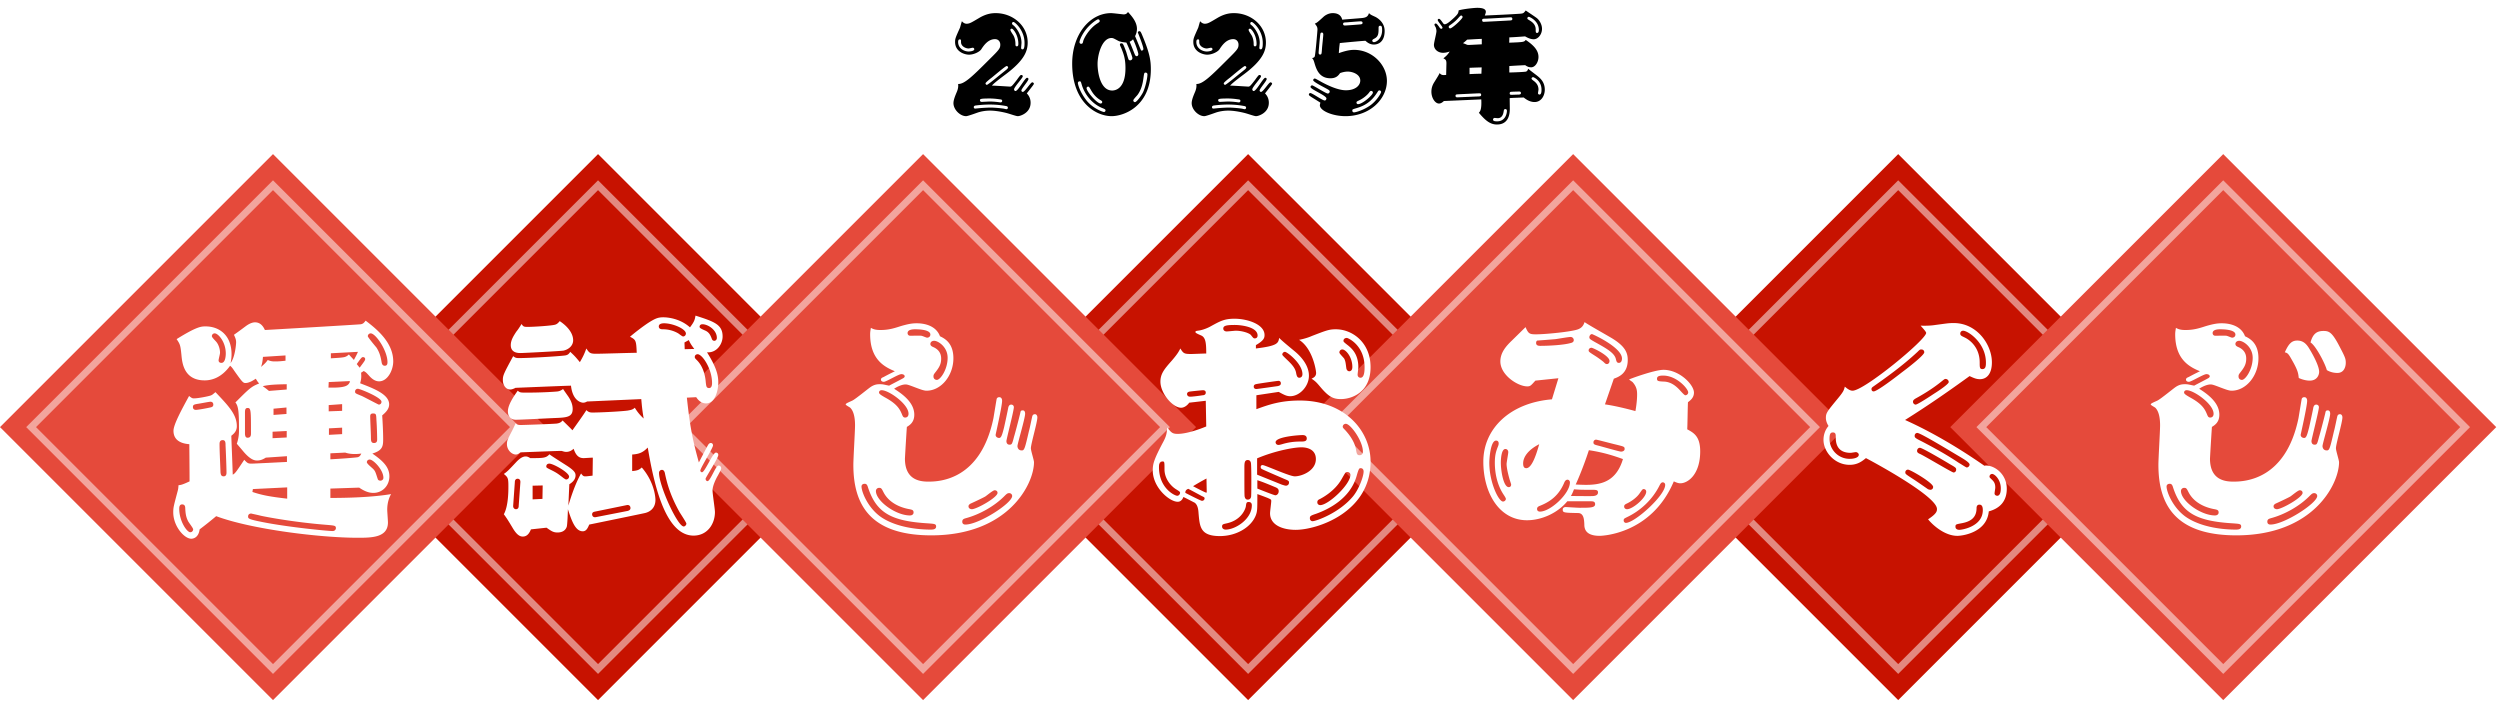 <svg xmlns="http://www.w3.org/2000/svg" fill="none" viewBox="0 0 396 111"><path fill="#C71200" d="m94.73 24.41 43.242 43.244-43.243 43.243-43.243-43.243z"/><path stroke="#fff" stroke-opacity=".5" stroke-width="1.1" d="m94.73 29.338 38.315 38.316L94.73 105.97 56.413 67.654z"/><path fill="#E54A3B" d="m43.243 24.41 43.243 43.244-43.243 43.243L0 67.654z"/><path stroke="#fff" stroke-opacity=".5" stroke-width="1.1" d="m43.243 29.338 38.316 38.316-38.316 38.316L4.927 67.654z"/><path fill="#C71200" d="m197.702 24.411 43.243 43.243-43.243 43.243-43.243-43.243z"/><path stroke="#fff" stroke-opacity=".5" stroke-width="1.1" d="m197.702 29.338 38.316 38.316-38.316 38.316-38.316-38.316z"/><path fill="#E54A3B" d="m146.216 24.411 43.243 43.243-43.243 43.243-43.243-43.243z"/><path stroke="#fff" stroke-opacity=".5" stroke-width="1.1" d="m146.216 29.338 38.316 38.316-38.316 38.316L107.9 67.654z"/><path fill="#C71200" d="m300.674 24.411 43.243 43.243-43.243 43.243-43.243-43.243z"/><path stroke="#fff" stroke-opacity=".5" stroke-width="1.1" d="m300.674 29.338 38.316 38.316-38.316 38.316-38.316-38.316z"/><path fill="#E54A3B" d="m249.188 24.411 43.243 43.243-43.243 43.243-43.243-43.243z"/><path stroke="#fff" stroke-opacity=".5" stroke-width="1.1" d="m249.188 29.338 38.316 38.316-38.316 38.316-38.316-38.316z"/><path fill="#E54A3B" d="m352.16 24.411 43.243 43.243-43.243 43.243-43.243-43.243z"/><path stroke="#fff" stroke-opacity=".5" stroke-width="1.1" d="m352.16 29.338 38.316 38.316-38.316 38.316-38.316-38.316z"/><g filter="url(#a)"><path fill="#fff" d="M43.454 70.173v-.912l-3.344.228c-.38.228-.798.456-1.368.456-.304 0-.988 0-2.204-1.444-.342-.418-.912-1.064-1.026-1.216.342-.988.342-1.786.342-2.09 0-2.622-.038-3.838-.57-4.446 2.242-2.242 2.508-2.508 3.762-3.002-.266-.304-.342-.456-.532-.76-.342.228-1.026.684-1.634.684-.38 0-.532-.19-1.748-1.9-.38-.57-.456-.646-.684-.836-1.444 2.014-3.078 2.318-4.028 2.318-3.344 0-3.572-2.85-3.686-4.066-.152-1.482-.19-1.634-.76-2.47 3.23-2.014 3.914-2.014 4.598-2.014 2.166 0 4.104 1.406 4.104 4.408 0 .608-.076 1.026-.152 1.406.722-.95.874-3.04.874-3.268 0-.418-.076-.646-.342-1.216a76.069 76.069 0 0 0 1.824-1.33c.304-.228.912-.646 1.52-.646.95 0 1.368.798 1.558 1.216 1.444-.076 15.124-.874 15.2-.912.38-.076.494-.228.76-.57 1.634 1.254 4.37 3.382 4.37 6.46 0 1.368-.874 3.154-2.242 3.154-.646 0-1.178-.418-1.634-.95-.418-.456-.456-.494-.798-.684l-.418.266c.076.76 0 1.178-.152 1.672 2.166.836 4.598 1.748 4.598 3.344 0 .76-.57 1.292-1.102 1.748.076 1.14.152 2.584.152 3.762 0 1.102-.076 1.786-1.71 2.28 1.71 1.178 2.698 2.166 2.698 3.61s-1.064 2.622-2.546 2.622c-.798 0-1.52-.342-2.242-.836l-4.56.152v1.482c2.47 0 6.46-.076 9.614-.608-.19.342-.608 1.178-.608 2.47 0 .304.114 1.748.114 2.014 0 2.432-2.622 2.432-4.826 2.432-5.89 0-16.796-1.33-22.382-3.42a62.353 62.353 0 0 1-2.622 2.09c-.19 1.482-1.216 1.482-1.33 1.482-1.102 0-2.85-1.976-2.85-4.18 0-.76.076-1.026.684-3.306.114-.418.114-.532.152-.988.38-.038.608-.076 1.748-.608 0-2.204-.038-5.662-.038-5.89-1.482-.114-2.508-.722-2.508-2.128 0-.988 1.33-3.42 2.47-5.51.418.342.532.38.76.38.722 0 2.356-.342 2.66-.456.304-.114.38-.228.76-.532 2.128 2.242 3.382 3.572 3.382 5.396 0 .798-.456 1.178-.874 1.52.038 1.064.19 4.788.228 6.156.38-.19.532-.418 1.824-2.356.494.532.608.608 1.14.608.418 0 4.75-.228 5.624-.266Zm-.228-16.036v-.836l-3.572.228c-.076.76-.114 1.026-.304 1.596.418-.38.684-.57 1.064-1.102.342.152.646.228 1.064.228.456 0 .76 0 1.748-.114Zm11.476-1.406-4.294.228v.798c1.254-.076 2.052-.114 2.356-.266.19-.076.342-.19.494-.342.38.418.722.76.798.874.228-.456.342-.608.646-1.292Zm-11.286 5.966v-.836c-1.862.038-2.736.076-3.8.304.304.228.494.342.988.76.418-.038 2.432-.19 2.812-.228Zm10.032-1.254-.114-.076-3.268.152v.076l-.038.798c2.926.076 3.154-.38 3.42-.95Zm-12.122 5.282 2.052-.152v-1.026l-2.052.19v.988Zm8.74-.57 2.128-.076v-1.064l-2.128.152v.988Zm-8.892 4.256 2.242-.114v-1.026l-2.242.114v1.026Zm8.93-.532 2.09-.114v-1.026l-2.09.114v1.026Zm2.584 2.812-2.356.114v.95c1.482-.076 4.142-.266 4.37-.342.304-.114.38-.266.532-.57-.304.038-.57.076-1.026.076-.38 0-.988-.038-1.52-.228Zm-9.196 7.296v-1.786l-5.434.266-.076.456c1.558.532 2.888.76 5.51 1.064ZM33.08 54.479c.684 0 .684-1.368.684-1.482 0-1.862-1.216-3.192-1.748-3.192a.439.439 0 0 0-.456.456c0 .19.608.76.722.912.342.418.57 1.102.57 1.71 0 .19-.228 1.026-.228 1.178 0 .418.38.418.456.418Zm-1.292 6.612c0-.304-.19-.456-.456-.456-.19 0-1.558.266-1.824.304-.722.114-.95.152-.95.532 0 .304.19.456.494.456.114 0 .988-.114 2.052-.342.38-.076.684-.114.684-.494Zm1.634 11.362c.456 0 .456-.456.456-.608 0-.684-.114-3.686-.152-4.294 0-.418 0-.836-.456-.836-.494 0-.494.456-.494.646 0 1.14.114 3.306.152 4.484.038.19.038.608.494.608Zm-6.574 4.446c-.456 0-.456.494-.456.684 0 1.976 1.216 3.724 1.748 3.724.304 0 .456-.266.456-.456 0-.228-.76-1.14-.836-1.368-.342-.684-.38-1.33-.418-1.976 0-.228-.038-.608-.494-.608Zm10.374-10.564c.494 0 .532-.38.532-.684 0-3.648 0-4.028-.532-4.028-.418 0-.418.418-.418.76v3.42c.038.152.038.532.418.532ZM56.26 50.261c0 .152 1.14 1.52 1.368 1.786.532.836.684 1.52.836 2.432.076.304.228.456.494.456.418 0 .418-.418.418-.57 0-1.824-1.862-4.56-2.66-4.56a.462.462 0 0 0-.456.456Zm-1.748 4.408.456.57c.798-1.064.874-1.178.874-1.368 0-.19-.152-.304-.342-.304-.19 0-.266.076-.988 1.102Zm3.496 6.422a.428.428 0 0 0 .418-.456c0-.684-3.42-2.052-3.724-2.052a.422.422 0 0 0-.456.418c0 .304.038.304 1.064.722.418.19 2.622 1.368 2.698 1.368Zm-.912 1.406c-.266 0-.456.076-.456.456 0 .532.114 2.812.114 3.268 0 .646.038.95.494.95.228 0 .494-.076.494-.532 0-.494-.038-2.128-.114-3.078-.038-.912-.038-1.064-.532-1.064Zm1.216 10.64c.038 0 .418-.076.418-.456 0-1.254-1.596-2.888-2.166-2.888-.304 0-.456.228-.456.418 0 .266.912.95 1.064 1.14.266.304.304.418.646 1.482.076.266.266.304.494.304Zm-20.52 5.206c-.266 0-.494.152-.494.456 0 .342.038.456 2.356.912 4.028.798 10.26 1.406 11.02 1.406.418 0 .532-.304.532-.456 0-.418-.228-.418-1.558-.532-5.244-.418-9.728-1.292-10.374-1.444-.418-.114-1.368-.304-1.482-.342Zm42.826-30.02c.266.418.38.456.95.456 1.064 0 3.8-.19 4.332-.342.342-.076.57-.342.76-.57 1.102.722 2.128 1.824 2.128 3.04 0 .798-.646 1.444-1.558 1.634-.494.076-6.27.38-6.764.38-.38 0-1.558 0-1.558-1.254 0-.798.456-1.482.874-2.128.342-.418.494-.684.836-1.216Zm-.608 10.564c.342.304.456.304 1.406.304 2.204 0 4.256-.114 4.94-.19.418-.076.608-.228.836-.38.038.076.608.874.684.988.304.418.836 1.216.836 2.166 0 1.33-.988 1.368-2.926 1.444-.95.038-5.206.266-6.08.266-1.254 0-1.254-1.178-1.254-1.33 0-1.026.912-2.356 1.558-3.268Zm28.272 1.026-1.482.076c.456 4.218.798 6.308 1.9 10.26.228-.418 1.216-2.356 1.444-2.736.076-.152.228-.342.456-.342.152 0 .342.114.342.38 0 .418-2.014 3.61-2.014 3.99 0 .114.114.266.266.266.456 0 1.71-3.116 2.204-3.116.19 0 .38.114.38.38 0 .494-2.014 3.572-2.014 3.762 0 .228.152.38.304.38.456 0 1.292-2.47 1.748-2.47a.42.42 0 0 1 .418.418c0 .19-.038.266-.532 1.178-.228.38-.836 1.558-.836 2.356 0 .532.38 2.926.38 3.42 0 1.9-1.216 3.724-3.382 3.724-4.332 0-6.194-7.562-7.258-13.946-.722.722-1.254 1.026-2.47 1.102v2.622c.912-.076 1.14-.228 1.52-.57 2.166 2.508 2.166 5.092 2.166 5.13 0 1.406-.988 1.938-1.672 2.09-.304.076-8.246 1.71-8.816 1.824-.228.532-.456 1.064-1.026 1.064-1.216 0-1.786-1.786-2.356-3.496 0 .304-.076 2.584-.19 2.812-.304.836-1.178.874-1.444.874-.684 0-.988-.228-1.748-.76l-2.47.266c-.152.342-.456 1.14-1.292 1.14-.608 0-1.102-.494-1.672-1.482-.57-.95-.95-1.558-1.33-2.052.722-1.292.722-3.686.722-4.408 0-1.33-.076-1.444-.722-1.976.608-.418.874-.722 2.052-1.976.304-.304.836-.798 1.406-.798.266 0 .494.114.722.266 2.052 0 2.508 0 3.04-.608.266.228 1.9 1.254 2.85 1.862 1.14.76 1.292 1.102 1.292 1.482 0 .76-.684 1.216-.988 1.406l-.152 3.382c.912-3.078 1.672-4.484 2.014-5.092.304.418.418.456.684.456.114 0 .19 0 1.14-.114l.038-2.85c-.228 0-1.292.076-1.444.076-.608 0-1.178-.228-1.596-1.482-.266.228-.608.494-1.178.494-.266 0-.456-.076-.722-.152-.912 0-3.458.114-6.536.228-.266.228-.456.342-.722.342-.646 0-1.406-.722-1.406-1.634 0-.494.038-.646.836-2.166.266-.532.418-.874.57-1.178.114.19.228.304.836.304.266 0 4.826-.152 5.624-.228.57-.076.76-.266.95-.494.266.266 1.368 1.33 1.558 1.558.342-.494 1.938-2.698 2.204-3.192.342.304.532.38.988.38 1.102 0 4.294-.152 5.51-.304.684-.114.874-.19 1.178-.456.418.684.798 1.14 1.406 1.71-.19-1.14-.266-1.71-.38-3.078l-8.588.38c-.19.114-.418.19-.608.19-.304 0-1.672-.266-1.938-2.698-1.292.038-2.242.076-8.778.342-.456.228-.684.266-.874.266-.57 0-1.14-.57-1.14-1.52 0-.722.152-1.026 1.634-3.762.342.266.456.304.988.304 1.444 0 6.156-.266 7.258-.418.418-.076.57-.228.798-.57.722.684.798.76 1.52 1.634.494-.836.722-1.33 1.026-2.166.456.684.57.836 1.52.836 1.026 0 5.548-.152 6.46-.152-.076-2.014-.152-2.052-1.064-2.546.76-.646 1.976-1.596 2.964-2.242 1.026-.646 1.482-.836 2.318-.836.684 0 2.66.19 4.218 1.596.684-.912.76-1.178.874-1.862 2.964.95 4.294 1.406 4.294 3.306 0 1.216-.95 2.622-2.47 2.508 1.406 2.242 1.786 3.496 1.786 4.788 0 1.254-.494 3.306-1.938 3.306-.912 0-1.406-.76-1.558-.988Zm-1.634-10.07c0-.76-2.09-1.634-3.458-1.634-.418 0-.836.114-.836.494 0 .456.456.456.684.456.836 0 1.672.228 2.394.646.114.076.646.494.76.494.304 0 .456-.266.456-.456Zm4.522 1.14c.152 0 .38-.152.38-.456 0-1.292-1.444-2.166-2.28-2.166-.228 0-.456.114-.456.418 0 .19.342.342.95.608.532.266.722.608.95 1.178.076.228.152.418.456.418Zm-4.712 1.33 1.52-.038c-.494-.646-.646-.912-.874-1.406l-.684.38.038 1.064Zm3.876 6.156c.456 0 .456-.646.456-.798 0-2.28-1.558-4.56-2.28-4.56-.266 0-.456.19-.456.418 0 .19.038.228.38.57 1.178 1.216 1.33 3.002 1.368 3.534.076.532.076.836.532.836Zm-4.028 21.926c.19 0 .418-.228.418-.456 0-.152-.874-1.482-1.064-1.786-1.596-2.85-2.052-4.864-2.318-6.08-.038-.266-.152-.646-.494-.646a.46.46 0 0 0-.456.494c0 2.014 2.926 8.474 3.914 8.474Zm-13.908-1.482 5.054-.988c.228-.076.418-.19.418-.456 0-.076-.038-.57-.608-.456l-5.016 1.026c-.152.038-.456.076-.456.456 0 .076.076.532.608.418Zm-7.372-8.474c-.456 0-.494.342-.494.456 0 .19.114.228.874.608.836.418 1.064.608 1.9 1.254.19.114.266.19.38.19.228 0 .456-.19.456-.456 0-.646-2.508-2.052-3.116-2.052Zm-1.102 5.586.038-2.128-1.596.038v2.166l1.558-.076Zm-4.37-2.698-.266 3.762c-.038.418.266.57.418.57.456 0 .456-.418.456-.532l.266-3.724c.038-.532-.342-.57-.418-.57-.418 0-.456.38-.456.494Zm59.28-15.238c.342-.19 1.824-.95 2.09-1.102.228-.114.38-.228.38-.38s-.152-.342-.532-.342c-.456 0-2.394 1.216-2.774 1.216-.228 0-.456-.114-.456-.342 0-.228.152-.304.418-.418a39.614 39.614 0 0 1 1.786-.912c-1.406-.608-3.914-1.672-3.914-5.852 0-.456.076-.722.114-1.026.342.19.684.342 1.52.342 1.292 0 2.128-.266 3.192-.608 1.406-.418 2.014-.456 2.546-.456.418 0 2.926 0 3.686 2.052.798.38 2.128 1.102 2.128 3.496 0 2.736-1.938 5.13-4.256 5.13-.456 0-1.102-.266-1.824-.532-1.178-.456-1.292-.456-1.52-.456-.684 0-1.596.532-1.786.684 1.52.95 3.192 2.28 3.192 4.104 0 1.178-.684 1.634-1.178 1.938a384.83 384.83 0 0 0-.304 5.016c0 3.382 2.356 3.648 3.724 3.648 1.786 0 8.284-.266 10.298-10.07.076-.456.418-2.546.494-2.964.038-.266.266-.342.418-.342.418 0 .456.418.456.57 0 .874-1.026 5.32-1.026 5.396 0 .304.266.494.57.494.342 0 .494-.608.76-1.634.114-.494.608-2.774.684-3.23.076-.228.19-.418.456-.418.228 0 .418.152.418.418 0 .532-1.178 5.092-1.178 5.358s.114.57.494.57.418-.114.722-1.292c.038-.076.684-2.47.988-3.762.038-.266.114-.38.38-.38.342 0 .38.342.38.532 0 .722-1.216 4.75-1.216 5.13 0 .076.038.684.684.684.418 0 .494-.304 1.14-3.078.114-.342.456-2.09.532-2.356.076-.228.228-.304.418-.304.304 0 .38.342.38.494 0 .798-1.026 4.218-1.026 4.902 0 .38.494 1.9.494 2.204 0 3.458-4.066 11.59-16.264 11.59-9.728 0-12.35-4.902-12.35-11.172 0-.988.266-5.358.266-6.232 0-.798-.076-2.09-.722-2.774-.076-.114-.76-.418-.76-.57 0-.19.988-.532 1.14-.646.494-.266 2.356-1.786 2.736-2.052.684-.494 1.216-.494 1.558-.494.456 0 .494.038 1.444.228Zm-3.876 15.542c-.304 0-.494.19-.494.418 0 .95 1.14 3.648 3.344 5.016 2.432 1.52 5.738 1.824 7.6 1.824.304 0 .874 0 .874-.494 0-.418-.304-.418-1.254-.494-5.814-.342-8.208-1.634-9.538-5.7-.114-.38-.228-.57-.532-.57Zm12.122-19.798c0 .874-.342 1.406-.874 2.09-.304.38-.342.456-.342.722 0 .342.266.532.532.532.57 0 1.71-1.672 1.71-3.496 0-1.748-1.52-2.698-2.128-2.698-.418 0-.608.266-.608.494 0 .304.266.418.532.532 1.14.532 1.178 1.444 1.178 1.824Zm-4.864-3.648c.266 0 1.444-.038 1.71 0 .152 0 .798.304.912.304.342 0 .532-.228.532-.494 0-.836-2.09-.836-2.432-.836-.456 0-1.178.076-1.178.608 0 .076.038.418.456.418Zm-.836 12.958c.152 0 .532-.076.532-.608 0-1.52-3.116-3.724-4.256-3.724-.266 0-.418.152-.418.38s.494.494.874.722c2.128 1.14 2.47 2.014 2.812 2.85.076.152.152.38.456.38Zm14.63 11.932c0-.342-.304-.418-.456-.418-.266 0-1.292.874-1.482.988-.38.228-2.014.988-2.356 1.14-.114.076-.304.19-.304.418 0 .38.38.456.532.456.76 0 4.066-1.862 4.066-2.584Zm-13.87 3.572c.342 0 .57-.19.57-.456 0-.418-.228-.456-.836-.57-1.52-.304-3.154-1.102-3.952-2.698-.266-.532-.342-.646-.646-.646a.498.498 0 0 0-.532.494c0 1.596 3.154 3.876 5.396 3.876Zm8.778 1.444c2.166 0 7.41-3.382 7.41-4.522 0-.304-.266-.456-.456-.456-.304 0-.418.114-.836.532-1.482 1.482-3.8 2.85-6.118 3.458-.228.076-.494.152-.494.532 0 .304.19.456.494.456Zm38.152-15.542-.076-4.066-2.622.304c-.152.228-.646.798-1.292.798-1.292 0-3.268-2.242-3.268-4.142 0-1.254.646-2.014 1.824-3.344.912-1.064 1.102-1.444 1.33-1.9.494.798.608.874 1.748.874.266 0 1.976-.076 2.356-.076 0-1.52-.076-2.394-.646-2.774-.152-.114-1.064-.418-1.064-.608s.076-.19.608-.266c.684-.114 1.444-.456 1.71-.608 1.596-.874 2.242-1.254 3.876-1.254 2.014 0 4.75.874 4.75 2.584 0 .456-.114.874-1.368 1.596v.532c3.458-.418 3.534-.836 3.686-1.672.532.532 1.368 1.216 2.47 2.128 2.242 1.862 2.242 3.496 2.242 3.876 0 1.634-1.444 3.23-2.964 3.23-.57 0-.988-.228-1.824-.684l-3.534.532v2.204c1.9-.684 3.762-1.368 6.878-1.368 7.03 0 11.21 4.712 11.21 9.69 0 8.056-8.512 10.792-11.856 10.792-2.09 0-4.066-.76-4.066-2.622 0-.304.19-1.672.19-1.938s-.076-.266-.57-.494a45.292 45.292 0 0 0-1.634-.608c0 2.47 0 2.736-.266 3.42-.76 1.862-3.078 3.23-5.662 3.23-3.116 0-3.192-1.482-3.382-3.572-.038-.608-.114-1.33-.608-1.71-.152-.076-1.178-.608-1.786-.912-.114.266-.342.76-.912.76-1.292 0-3.952-2.242-3.952-4.978 0-1.026.19-1.748 1.71-4.598.418-.798.532-1.292.57-2.204.646.798.798 1.026 1.672 1.026 1.558 0 3.8-.874 4.522-1.178Zm8.056 5.054v2.584l3.952 1.596c.152.038.456.152.608.152.228 0 .494-.152.494-.494 0-.266-.076-.304-.722-.57-.608-.266-3.382-1.444-3.61-1.596-.114-.076-.152-.152-.152-.304 0-.228.152-.304.304-.304.38 0 4.256 1.786 5.092 1.786 1.102 0 3.344-.874 3.344-2.736 0-1.596-1.482-1.862-2.28-1.862-1.178 0-4.142.532-7.03 1.748Zm.038 3.458v1.33c.38.152 2.66 1.064 2.85 1.064.228 0 .532-.228.532-.646 0-.342-.152-.494-.646-.684-1.9-.798-2.204-.874-2.736-1.064Zm-10.184.95c.342.19 1.938 1.026 2.09 1.026.076 0 .076-.076.076-.114 0-.19-.038-2.014-.038-2.128a38.63 38.63 0 0 0-2.128 1.216Zm-1.216 1.064c.304.152 2.432 1.254 2.622 1.254.228 0 .418-.152.418-.38 0-.152-.038-.19-.456-.38-.342-.19-1.824-.988-2.128-1.14-.266.114-.494.266-.456.646Zm6.004-26.03c0 .304.266.456.532.456.228 0 1.254-.114 1.444-.114 1.102 0 2.242.418 2.432.722.304.38.38.494.57.494.266 0 .456-.152.456-.456 0-1.33-2.508-1.672-3.61-1.672-1.33 0-1.824.114-1.824.57Zm-5.738 10.374c0 .114.076.418.494.418.304 0 1.292-.114 1.976-.228.19 0 .494-.076.494-.418 0-.304-.228-.38-.456-.38-.114 0-2.014.19-2.166.228-.114.038-.342.114-.342.38Zm10.564-1.178c0 .266.19.38.418.38.152 0 3.078-.418 3.344-.456.456-.076.532-.266.532-.456s-.114-.38-.38-.38c-.19 0-3.078.418-3.42.494-.19.038-.494.076-.494.418Zm4.522-5.092c0 .114.114.228.988 1.064.57.57 1.102 1.14 1.216 1.938.076.342.152.684.494.684.19 0 .494-.114.494-.57 0-1.672-2.432-3.534-2.774-3.534-.228 0-.418.228-.418.418Zm-19 16.948c-.418 0-.532.304-.532.912 0 3.344 2.508 4.522 2.888 4.522.19 0 .418-.152.456-.456 0-.19-.152-.266-.57-.532-.912-.532-1.9-1.748-1.9-3.192 0-1.216 0-1.254-.342-1.254Zm17.936-3.04c0 .038.038.418.456.418.152 0 .304-.038.57-.114a9.525 9.525 0 0 1 2.812-.418c.646 0 1.102 0 1.102-.494 0-.304-.19-.532-.646-.532-.684 0-4.294.266-4.294 1.14Zm11.134-2.926c-.304 0-.494.228-.494.456 0 .152.114.266.342.494 1.482 1.596 1.71 2.774 1.786 3.306.076.38.114.722.532.722.38 0 .532-.266.532-.57 0-1.71-1.976-4.408-2.698-4.408Zm-15.542 5.738c-.532 0-.532.532-.532 1.292 0 2.812 0 4.18.038 4.484.076.342.228.494.494.494.38 0 .494-.266.532-.456.038-.304.038-2.014.038-2.47 0-.456 0-2.66-.076-2.926-.076-.304-.266-.418-.494-.418Zm.152 6.65c-.342 0-.38.114-.456.722-.152.684-.912 2.204-3.04 2.66-.532.114-.722.152-.722.494 0 .38.342.494.57.494 1.558 0 4.142-1.672 4.142-3.838 0-.114 0-.532-.494-.532Zm15.542-4.75c-.228.038-.266.152-.836 1.14-1.14 2.014-3.268 3.04-3.382 3.116-.266.114-.456.228-.456.532 0 .38.342.456.456.456 1.292 0 4.788-3.268 4.788-4.788 0-.266-.228-.494-.57-.456Zm-5.434 7.79c.57 0 4.294-1.33 6.46-3.99.912-1.14 1.634-3.116 1.634-3.876 0-.304-.152-.532-.456-.532-.228 0-.304 0-.646 1.216-1.026 3.648-4.522 5.32-6.422 6.004-.912.304-.988.38-.988.722 0 .266.19.456.418.456Zm-2.128-28.728c1.026-.19 1.862-.532 2.014-.608 2.28-.874 2.736-1.064 3.8-1.064 2.622 0 5.51 2.09 5.51 6.004 0 3.952-2.926 5.054-4.712 5.054-1.178 0-1.9-.342-3.192-1.862-.608-.722-.798-.95-1.444-1.368.304-.152.722-.342.722-.912 0-.38-.532-3.876-2.698-5.244Zm7.562-.304c-.266 0-.532.152-.532.456 0 .152.076.228.76.76.494.418 1.596 1.292 1.596 3.42 0 .19-.114 1.026-.114 1.178 0 .342.228.494.456.494.646 0 .646-1.216.646-1.672 0-3.496-2.622-4.636-2.812-4.636Zm-.722 1.824a.47.47 0 0 0-.456.494c0 .19.722.836.798 1.026.19.456.19.646.304 1.482.076.38.342.456.456.456.152 0 .494-.076.494-.684 0-1.558-1.026-2.774-1.596-2.774Zm33.212 7.904 1.026-3.344-3.648.38c-.722.798-.798.912-1.292.912-1.482 0-4.256-1.786-4.256-3.952 0-1.406.912-2.432 1.824-3.306l2.166-2.128c.456 1.064.646 1.14 1.672 1.14 1.52 0 5.7-.418 6.65-.798.608-.228.874-.646 1.026-1.14.684.494 3.914 2.28 4.56 2.698 1.976 1.254 2.28 2.28 2.28 3.306 0 2.166-1.482 2.698-2.204 2.964l-1.406 4.066c.798.114 2.318.38 4.826 1.064.266-1.482.266-2.394.266-2.66 0-.608-.076-1.216-.722-1.938-.076-.076-.532-.342-.532-.418 0-.038 3.99-1.52 5.434-1.52 2.546 0 4.826 2.356 4.826 3.61 0 .836-.608 1.254-.95 1.52-.038.57-.076 3.8-.114 4.294 1.064.57 2.052 1.14 2.052 3.496 0 3.648-1.938 5.054-3.154 5.054-.342 0-.684-.152-1.026-.304-3.572 8.474-11.552 8.626-11.742 8.626-2.394 0-2.432-1.292-2.432-1.862-.038-.57-.038-1.71-.95-1.748-2.394-.038-2.47-.076-2.47-.57 0-.266.266-.38.456-.38.152 0 1.862.114 2.204.114 1.672 0 2.47 0 2.47-.57 0-.38-.266-.456-.646-.456h-3.762c-1.52 1.862-4.066 3.002-6.384 3.002-4.408 0-6.916-4.332-6.916-9.272 0-5.32 4.332-9.348 10.868-9.88Zm17.936 13.566a.384.384 0 0 0-.38-.418c-.228 0-.342.19-.456.38-1.178 2.432-3.192 4.18-5.206 5.13-.456.228-.532.266-.532.532 0 .228.19.38.342.38 1.406 0 6.232-4.332 6.232-6.004Zm-14.478-22.952a.503.503 0 0 0-.494-.494c-.38 0-2.052.304-2.394.342-.342.038-2.85.228-2.888.228-.114.038-.19.19-.19.38 0 .456.456.456.684.456 1.254 0 3.686-.114 4.826-.456.19-.038.456-.152.456-.456Zm-5.358 27.17c1.672 0 4.75-2.85 4.75-4.636 0-.19-.152-.418-.38-.418-.304 0-.456.304-.532.494-.836 1.976-2.166 2.964-3.762 3.61-.304.114-.532.228-.532.532 0 .304.228.418.456.418Zm-.114-10.678c-1.786.912-2.546 2.052-2.546 3.04 0 .38.076.76.494.76.95 0 1.672-2.47 2.052-3.8Zm12.958 1.178c.228 0 .57-.114.57-.418 0-.38-.114-.38-1.292-.684-.38-.076-3.078-.798-3.23-.798a.422.422 0 0 0-.418.418c0 .342.152.38.912.57.57.152 3.23.912 3.458.912Zm-4.598-18.62c-.228 0-.418.266-.418.494 0 .266.152.342.798.722 1.938 1.064 3.116 1.748 3.382 2.66.114.494.19.684.494.684.38 0 .494-.38.494-.684 0-1.786-4.674-3.876-4.75-3.876Zm-3.344 25.65c1.178 0 3.268.038 3.572 0 .342-.038.722-.152.722-.57 0-.418-.304-.418-1.178-.418-1.52 0-1.634 0-2.622-.076-.152.38-.266.684-.494 1.064Zm.76-1.824c2.964.152 6.194.304 7.486-4.028-1.368-.494-3.078-1.064-5.396-1.406-.798 2.47-1.748 4.712-2.09 5.434Zm4.978-19.076c.076 0 .38-.076.38-.494 0-.836-2.622-2.09-2.85-2.09-.228 0-.456.152-.456.418 0 .228.152.304 1.102.912.304.19.988.684 1.254.912.266.266.342.342.57.342Zm3.154 22.99c.912 0 3.04-1.824 3.04-2.774 0-.304-.228-.418-.418-.418-.19 0-.304.228-.684.76-.532.722-1.406 1.254-1.862 1.482-.304.152-.532.228-.532.532 0 .228.19.418.456.418Zm9.234-18.05c.228 0 .456-.19.456-.456 0-.57-1.824-2.66-3.952-2.66-.57 0-.988.076-.988.494 0 .38.19.418 1.102.456 1.026.038 1.862.608 2.622 1.482.152.152.608.684.76.684Zm-28.424 16.416c0-.19-.456-.798-.532-.95-.76-1.254-1.216-2.926-1.216-4.788 0-1.292.228-1.9.532-2.66.038-.114.076-.228.076-.418 0-.152-.076-.418-.418-.418-.874 0-1.064 2.85-1.064 3.496 0 3.154 1.482 6.156 2.166 6.156.266 0 .456-.228.456-.418Zm.456-1.862c.266 0 .38-.19.38-.418 0-.076-.228-.722-.266-.874-.266-.95-.456-1.862-.456-2.356 0-.304.266-1.634.266-1.9 0-.228-.152-.494-.456-.494-.646 0-.722 1.634-.722 2.166 0 1.292.418 3.876 1.254 3.876Zm75.354-3.382c.076-.038.152-.038.304-.038 1.254 0 3.23 1.292 3.23 3.686 0 1.9-1.026 3.078-2.85 3.572-.304 3.344-4.142 3.876-4.978 3.876-2.014 0-3.914-1.71-4.636-2.622 1.406-.912 1.406-1.33 1.406-1.634 0-1.976-9.652-7.22-11.248-8.056-.608.494-1.33 1.064-2.584 1.064-2.394 0-4.142-2.09-4.142-3.952 0-.798.266-1.596.798-2.204-.418-.646-.418-1.178-.418-1.254 0-.798.152-.988 1.938-3.154.874-1.064.912-1.254 1.064-1.824.342.304.798.646 1.216.646 1.862 0 11.666-8.094 11.666-9.158 0-.19-.646-.874-.874-1.14.494 0 1.368.038 2.318-.114 1.748-.228 2.052-.304 2.926-.304 3.686 0 6.042 3.42 6.042 6.232 0 1.786-.798 2.66-1.9 2.66-.57 0-.988-.19-1.634-.494-3.572 2.584-6.65 4.712-10.222 6.954 2.888 1.292 7.22 3.534 12.578 7.258Zm-2.356-.19c0-.342-.988-.912-1.558-1.254-1.178-.684-6.194-3.762-6.726-3.762-.19 0-.418.152-.418.456 0 .304.114.38 1.254.95 2.166 1.14 3.762 2.014 5.814 3.382.114.038 1.064.684 1.178.684.266 0 .456-.266.456-.456ZM312 55.467c.532 0 .57-.494.57-1.026 0-3.154-2.85-5.054-3.61-5.054-.228 0-.456.152-.456.456 0 .304.228.38.608.57 1.102.494 2.47 1.786 2.47 3.99 0 .76 0 1.064.418 1.064Zm-23.674 10.032c-.418 0-.532.304-.532 1.064a3.18 3.18 0 0 0 3.268 3.116c.38 0 1.368-.114 1.368-.646 0-.266-.304-.418-.456-.418-.114 0-.722.114-.836.114-2.356 0-2.356-1.862-2.356-2.546 0-.342 0-.684-.456-.684Zm19.114 6.346c.228 0 .418-.19.418-.456s-.076-.342-.95-.836c-.684-.418-4.408-2.622-4.788-2.622-.304 0-.456.266-.456.494 0 .266.228.38.494.494.874.418 5.054 2.926 5.282 2.926Zm-3.686 2.736c.38 0 .456-.304.456-.456 0-.646-3.61-2.736-3.99-2.736a.422.422 0 0 0-.418.456c0 .228.114.304 1.102.95.38.228 2.356 1.596 2.508 1.71.076 0 .19.076.342.076Zm9.386-2.09c0 .152.076.19.304.418.418.38.608.684.608 1.33 0 .152-.114.76-.114.912 0 .304.304.38.418.38.57 0 .57-.95.57-1.178 0-1.406-.988-2.28-1.368-2.28a.42.42 0 0 0-.418.418Zm-4.788 8.436c.456 0 3.724-.532 3.724-3.116 0-.342-.038-.874-.532-.874-.38 0-.456.304-.456.532 0 1.482-.874 2.166-2.47 2.432-.76.152-.874.152-.874.532s.342.494.608.494Zm-13.908-22.306c0 .114.038.38.342.38.57 0 3.724-2.432 4.446-3.002 1.026-.76 3.572-2.736 3.572-3.192 0-.342-.266-.456-.456-.456s-.228 0-.608.38c-2.432 2.28-5.244 4.256-7.03 5.51-.114.076-.266.19-.266.38Zm6.574 2.014c0 .304.266.456.418.456.304 0 2.432-1.406 2.888-1.71.912-.57 2.356-1.558 2.356-1.862a.503.503 0 0 0-.494-.494c-.152 0-.19.038-.532.304-.418.342-1.748 1.444-4.256 2.812-.228.152-.38.266-.38.494Zm44.536-2.546c.342-.19 1.824-.95 2.09-1.102.228-.114.38-.228.38-.38s-.152-.342-.532-.342c-.456 0-2.394 1.216-2.774 1.216-.228 0-.456-.114-.456-.342 0-.228.152-.304.418-.418a39.614 39.614 0 0 1 1.786-.912c-1.406-.608-3.914-1.672-3.914-5.852 0-.456.076-.722.114-1.026.342.19.684.342 1.52.342 1.292 0 2.128-.266 3.192-.608 1.406-.418 2.014-.456 2.546-.456.418 0 2.926 0 3.686 2.052.798.38 2.128 1.102 2.128 3.496 0 2.736-1.938 5.13-4.256 5.13-.456 0-1.102-.266-1.824-.532-1.178-.456-1.292-.456-1.52-.456-.684 0-1.596.532-1.786.684 1.52.95 3.192 2.28 3.192 4.104 0 1.178-.684 1.634-1.178 1.938a384.83 384.83 0 0 0-.304 5.016c0 3.382 2.356 3.648 3.724 3.648 1.786 0 8.284-.266 10.298-10.07.076-.456.418-2.546.494-2.964.038-.266.266-.342.418-.342.418 0 .456.418.456.57 0 .874-1.026 5.32-1.026 5.396 0 .304.266.494.57.494.342 0 .494-.608.76-1.634.114-.494.608-2.774.684-3.23.076-.228.19-.418.456-.418.228 0 .418.152.418.418 0 .532-1.178 5.092-1.178 5.358s.114.57.494.57.418-.114.722-1.292c.038-.076.684-2.47.988-3.762.038-.266.114-.38.38-.38.342 0 .38.342.38.532 0 .722-1.216 4.75-1.216 5.13 0 .076.038.684.684.684.418 0 .494-.304 1.14-3.078.114-.342.456-2.09.532-2.356.076-.228.228-.304.418-.304.304 0 .38.342.38.494 0 .798-1.026 4.218-1.026 4.902 0 .38.494 1.9.494 2.204 0 3.458-4.066 11.59-16.264 11.59-9.728 0-12.35-4.902-12.35-11.172 0-.988.266-5.358.266-6.232 0-.798-.076-2.09-.722-2.774-.076-.114-.76-.418-.76-.57 0-.19.988-.532 1.14-.646.494-.266 2.356-1.786 2.736-2.052.684-.494 1.216-.494 1.558-.494.456 0 .494.038 1.444.228Zm-3.876 15.542c-.304 0-.494.19-.494.418 0 .95 1.14 3.648 3.344 5.016 2.432 1.52 5.738 1.824 7.6 1.824.304 0 .874 0 .874-.494 0-.418-.304-.418-1.254-.494-5.814-.342-8.208-1.634-9.538-5.7-.114-.38-.228-.57-.532-.57Zm7.258-23.446c.266 0 1.444-.038 1.71 0 .152 0 .798.304.912.304.342 0 .532-.228.532-.494 0-.836-2.09-.836-2.432-.836-.456 0-1.178.076-1.178.608 0 .076.038.418.456.418Zm4.864 3.648c0 .874-.342 1.406-.874 2.09-.304.38-.342.456-.342.722 0 .342.266.532.532.532.57 0 1.71-1.672 1.71-3.496 0-1.748-1.52-2.698-2.128-2.698-.418 0-.608.266-.608.494 0 .304.266.418.532.532 1.14.532 1.178 1.444 1.178 1.824Zm-5.7 9.31c.152 0 .532-.076.532-.608 0-1.52-3.116-3.724-4.256-3.724-.266 0-.418.152-.418.38s.494.494.874.722c2.128 1.14 2.47 2.014 2.812 2.85.076.152.152.38.456.38Zm14.63 11.932c0-.342-.304-.418-.456-.418-.266 0-1.292.874-1.482.988-.38.228-2.014.988-2.356 1.14-.114.076-.304.19-.304.418 0 .38.38.456.532.456.76 0 4.066-1.862 4.066-2.584Zm-13.87 3.572c.342 0 .57-.19.57-.456 0-.418-.228-.456-.836-.57-1.52-.304-3.154-1.102-3.952-2.698-.266-.532-.342-.646-.646-.646a.498.498 0 0 0-.532.494c0 1.596 3.154 3.876 5.396 3.876Zm8.778 1.444c2.166 0 7.41-3.382 7.41-4.522 0-.304-.266-.456-.456-.456-.304 0-.418.114-.836.532-1.482 1.482-3.8 2.85-6.118 3.458-.228.076-.494.152-.494.532 0 .304.19.456.494.456Zm2.28-27.284c.646-1.482 1.178-1.862 1.976-1.862 1.14 0 1.634.836 2.014 1.482.532.874 1.444 2.584 1.444 3.458 0 .57-.38 1.406-1.482 1.406-.152 0-.836 0-1.748-.418-.076-.722-.114-1.178-1.102-2.888-.57-1.026-.684-1.064-1.102-1.178Zm4.066-1.558c.38-1.406 1.026-1.824 2.052-1.824.836 0 1.33.152 2.432 2.242 1.026 1.938 1.102 2.166 1.102 2.812 0 .532-.228 1.596-1.33 1.596-.836 0-1.444-.304-1.672-.456-.266-1.026-1.748-3.876-2.584-4.37Z"/></g><path fill="#000" d="M151.766 13.3c.98.06 2.3-1.24 4.86-3.8 1.64-1.62 1.82-1.82 1.82-2.44 0-.36-.22-.86-.84-.86-1.12 0-1.82 1.06-2.18 1.62-.24.36-1.12.84-1.94.84-.66 0-2.2-.44-2.2-2.02 0-.52.08-.7.78-2.26.02-.06.24-.86.3-1.02.2.24.46.4.74.4.48 0 .78-.2 2-.92 1.18-.7 2.06-.76 2.62-.76 2.68 0 5.06 1.96 5.06 4.66 0 1.26-.44 2.76-3.5 5.04-1.6 1.2-1.82 1.42-2.18 1.78.46 0 2.82.16 2.88.16.24 0 .34-.1 1.14-1.14.06-.1.42-.58.48-.62.04-.06.1-.08.18-.08.12 0 .22.06.22.22 0 .24-1.38 1.7-1.38 2.06 0 .08.08.26.22.26.44 0 1.5-2.1 1.84-2.1.06 0 .22.04.22.2 0 .3-1.12 1.52-1.12 1.82 0 .14.14.22.22.22.34 0 1.24-1.52 1.5-1.52.12 0 .26.1.26.24 0 .12-.96 1.28-1.12 1.52.6.6.6 1.3.6 1.48 0 1.58-1.6 2.12-2.04 2.12-.24 0-1.32-.38-1.56-.44-.76-.22-1.96-.44-2.82-.44-.72 0-1.36.12-1.88.28-.3.1-1.64.6-1.92.6-.92 0-2-1.02-2-2.06 0-.56.34-1.32.54-1.8.26-.62.22-1.02.2-1.24Zm8.76-9.82c-.12 0-.22.1-.22.24 0 .12.06.16.18.26.32.22 1.32 1.38 1.32 2.8 0 .14-.06.7-.06.8 0 .06.02.24.22.24.32 0 .32-.64.32-1.02 0-2.02-1.54-3.32-1.76-3.32Zm-.26 1.06c-.1 0-.22.06-.22.2 0 .18.44.78.5.9.26.5.3 1.04.3 1.26 0 .28 0 .44.22.44.24 0 .24-.26.24-.42 0-1.36-.82-2.38-1.04-2.38Zm-.82 5.92c-.18 0-1.98 1.54-2.36 1.84-.26.2-.98.76-.98.9 0 .12.1.24.22.24s1.28-.94 1.5-1.12c.26-.22 1.44-1.16 1.68-1.36.06-.08.18-.18.18-.28a.24.24 0 0 0-.24-.22Zm-.7 5.52c0-.2-.12-.22-.48-.26-.52-.08-1.08-.12-1.46-.12-1.54 0-1.58.08-1.58.3 0 .16.14.24.28.24.06 0 1.1-.06 1.3-.06.34 0 .88.04 1.18.08.08 0 .42.06.5.06.12 0 .26-.06.26-.24Zm.9 1.08c0-.18-.14-.24-.28-.26-1.22-.24-2.28-.24-2.62-.24-.98 0-1.98.12-2.26.16-.14.04-.24.1-.24.26 0 .14.08.22.24.22.02 0 .58-.06.62-.06.36-.04 1.4-.1 1.78-.1.52 0 1.54.08 2.16.18.04.02.34.08.38.08.1 0 .22-.08.22-.24Zm-7.88-10.4c0 .98.92 1.5 1.68 1.5.22 0 .88-.08.88-.36 0-.14-.12-.24-.24-.24-.1 0-.56.12-.66.12-.46 0-1.2-.34-1.2-1 0-.34 0-.44-.2-.44-.24 0-.26.26-.26.42Zm26.907-4.76c.58.64 1.42 1.56 1.42 2.68 0 .26-.06.72-.3 1.14.24.54.62 1.5.8 1.92.14.34.16.38.26.38.08 0 .26-.08.26-.26 0-.44-.88-2.6-.88-2.62 0-.08.1-.2.24-.2.12 0 .2.04.38.46 1.26 2.96 1.44 4.18 1.44 5.56 0 6.04-4.44 7.44-6.2 7.44-2.56 0-6.26-2.24-6.26-8.32 0-4.68 2.82-8 6.16-8 .32 0 1.88.2 2 .2.38 0 .54-.18.68-.38Zm-.26 4.84c-.44-.04-.96-.1-1.3-.28-.74-.4-.82-.44-1.06-.44-1.48 0-2.2 2.6-2.2 4.1 0 1.36.44 4.22 2.32 4.22.44 0 2.1-.22 2.1-3.54 0-1.5-.28-2.22-.66-3.18-.04-.08-.22-.46-.22-.54 0-.16.12-.22.22-.22.28 0 .32.14.78 1.36.06.18.3 1.06.38 1.22.06.08.14.12.24.12.2 0 .36-.16.36-.36 0-.26-.68-1.92-.96-2.46Zm1.06-.52c-.18.2-.26.24-.54.4.2.44.54 1.3.8 1.96.1.22.16.32.32.32.2 0 .26-.22.26-.32 0-.18-.36-1.38-.84-2.36Zm-8.46 6.66c-.16 0-.28.12-.28.28 0 .02.14 1.12 1.28 2.64 1 1.34 2.66 1.94 2.86 1.94.1 0 .24-.08.24-.26 0-.16-.16-.22-.5-.36-1.6-.64-2.84-2.16-3.3-3.82-.1-.34-.12-.42-.3-.42Zm1.34.84c-.12 0-.24.12-.24.24 0 .54 1.64 2.44 2.24 2.44.12 0 .24-.1.24-.24 0-.14-.16-.24-.28-.3-.5-.3-1.06-.78-1.54-1.66-.24-.42-.28-.48-.42-.48Zm1.58-10.66c-.18 0-1.28.74-2.02 1.74-.58.78-.92 1.6-.92 1.88 0 .16.12.26.26.26.24 0 .28-.18.32-.4.12-.52.96-1.98 2.14-2.76.44-.28.48-.32.48-.46 0-.08-.06-.26-.26-.26Zm7.54 8.44c-.24 0-.24.08-.36.92-.12.92-.36 1.84-.92 2.6-.1.14-.68.72-.68.88 0 .18.14.28.26.28.26 0 .98-.96 1.28-1.56.34-.7.7-2.18.7-2.84 0-.16-.12-.28-.28-.28Zm8.027 1.8c.98.06 2.3-1.24 4.86-3.8 1.64-1.62 1.82-1.82 1.82-2.44 0-.36-.22-.86-.84-.86-1.12 0-1.82 1.06-2.18 1.62-.24.36-1.12.84-1.94.84-.66 0-2.2-.44-2.2-2.02 0-.52.08-.7.78-2.26.02-.06.24-.86.3-1.02.2.24.46.4.74.4.48 0 .78-.2 2-.92 1.18-.7 2.06-.76 2.62-.76 2.68 0 5.06 1.96 5.06 4.66 0 1.26-.44 2.76-3.5 5.04-1.6 1.2-1.82 1.42-2.18 1.78.46 0 2.82.16 2.88.16.24 0 .34-.1 1.14-1.14.06-.1.42-.58.48-.62.04-.06.1-.08.18-.08.12 0 .22.06.22.22 0 .24-1.38 1.7-1.38 2.06 0 .08.08.26.22.26.44 0 1.5-2.1 1.84-2.1.06 0 .22.04.22.2 0 .3-1.12 1.52-1.12 1.82 0 .14.14.22.22.22.34 0 1.24-1.52 1.5-1.52.12 0 .26.1.26.24 0 .12-.96 1.28-1.12 1.52.6.6.6 1.3.6 1.48 0 1.58-1.6 2.12-2.04 2.12-.24 0-1.32-.38-1.56-.44-.76-.22-1.96-.44-2.82-.44-.72 0-1.36.12-1.88.28-.3.1-1.64.6-1.92.6-.92 0-2-1.02-2-2.06 0-.56.34-1.32.54-1.8.26-.62.22-1.02.2-1.24Zm8.76-9.82c-.12 0-.22.1-.22.24 0 .12.06.16.18.26.32.22 1.32 1.38 1.32 2.8 0 .14-.06.7-.06.8 0 .06.02.24.22.24.32 0 .32-.64.32-1.02 0-2.02-1.54-3.32-1.76-3.32ZM198 4.54c-.1 0-.22.06-.22.2 0 .18.44.78.5.9.26.5.3 1.04.3 1.26 0 .28 0 .44.22.44.24 0 .24-.26.24-.42 0-1.36-.82-2.38-1.04-2.38Zm-.82 5.92c-.18 0-1.98 1.54-2.36 1.84-.26.2-.98.76-.98.9 0 .12.1.24.22.24s1.28-.94 1.5-1.12c.26-.22 1.44-1.16 1.68-1.36.06-.08.18-.18.18-.28a.24.24 0 0 0-.24-.22Zm-.7 5.52c0-.2-.12-.22-.48-.26-.52-.08-1.08-.12-1.46-.12-1.54 0-1.58.08-1.58.3 0 .16.14.24.28.24.06 0 1.1-.06 1.3-.06.34 0 .88.04 1.18.08.08 0 .42.06.5.06.12 0 .26-.06.26-.24Zm.9 1.08c0-.18-.14-.24-.28-.26-1.22-.24-2.28-.24-2.62-.24-.98 0-1.98.12-2.26.16-.14.04-.24.1-.24.26 0 .14.08.22.24.22.02 0 .58-.06.62-.06.36-.04 1.4-.1 1.78-.1.52 0 1.54.08 2.16.18.04.02.34.08.38.08.1 0 .22-.08.22-.24Zm-7.88-10.4c0 .98.92 1.5 1.68 1.5.22 0 .88-.08.88-.36 0-.14-.12-.24-.24-.24-.1 0-.56.12-.66.12-.46 0-1.2-.34-1.2-1 0-.34 0-.44-.2-.44-.24 0-.26.26-.26.42Zm18.327 2.54c.18-.04.32-.06.42-.24.12-.24.44-4.18.44-4.26 0-.42-.1-.54-.42-.96.3-.1.48-.26 1.36-1.06.08-.08.66-.6 1.48-.6 1.24 0 1.44.8 1.5 1.04.52-.06 2.82-.22 3.28-.28.7-.1.82-.38.96-.76.24.24.32.28.98.58.12.06 1.5.72 1.5 2.24 0 1.94-1.24 2.16-1.7 2.16-.7 0-1.14-.42-1.34-.6-.52.02-2.64.22-4.06.36-.08.54-.12 1.06-.16 1.6 1.44-.52 2.14-.52 2.44-.52 2.84 0 5.18 2.36 5.18 4.92 0 2.84-2.66 5.58-6.56 5.58-2.1 0-4.06-.88-4.06-1.72 0-.1.02-.12.08-.42-.22-.14-1.18-.74-1.38-.86-.38-.26-.44-.3-.44-.44 0-.12.12-.22.22-.22.32 0 1.92 1.18 2.3 1.18.18 0 .26-.22.26-.32 0-.48-2.52-1.44-2.52-1.82 0-.14.12-.26.26-.26.18 0 2.18 1.3 2.48 1.3.12 0 .3-.12.3-.32 0-.18-.1-.24-.92-.68-.64-.34-1.7-.9-1.7-1.12 0-.12.12-.26.26-.26.1 0 .68.34.76.38 1.4.8 3 1.48 4.16 1.48 1.54 0 2.28-.78 2.28-1.54 0-1-1.24-1.42-1.98-1.42-.1 0-.58 0-1.22.24-.24.34-.58.82-1.52.82-1.82 0-2.26-1.48-2.56-2.5-.16-.54-.26-.6-.36-.7Zm10.68 5.12c-.14 0-.2.08-.26.18-.76 1.22-1.62 2.1-3.28 2.6-.74.22-.76.22-.76.42 0 .2.14.28.26.28.28 0 1.54-.36 2.6-1.12.98-.7 1.7-1.9 1.7-2.12 0-.12-.12-.24-.26-.24Zm-1.32.08c-.14 0-.22.12-.32.26-.32.44-.96.94-1.5 1.2-.46.22-.5.24-.5.38 0 .18.12.26.24.26.7 0 2.36-1.44 2.36-1.84 0-.12-.1-.26-.28-.26Zm-7.8-9.24c-.24 0-.24.08-.32.88-.06.5-.2 2.22-.2 2.3 0 .06 0 .3.24.3s.24-.12.3-1.02c.02-.3.2-1.9.2-2.16 0-.06 0-.3-.22-.3Zm6.14-1.78c-.34 0-1.9.14-2.2.16-.44.02-.58.02-.58.26 0 .24.22.24.32.24.18 0 2.08-.14 2.44-.18.16-.02.32-.04.32-.24 0-.2-.16-.24-.3-.24Zm3.08.7c-.16 0-.24.12-.24.26 0 .9 0 1.4-.6 1.74-.24.12-.4.22-.4.34 0 .12.08.26.24.26.44 0 1.32-.6 1.32-1.9 0-.58-.08-.7-.32-.7Zm12.447-2.44c.84-.24 2.54-.4 2.92-.4.6 0 1.38.08 1.38.62 0 .14-.02.2-.16.6 1.84-.08 3.96-.18 5.5-.28.6-.04.64-.08.98-.52.28.2 1.56 1.04 1.8 1.24.4.34.78 1 .78 1.66 0 .88-.62 1.66-1.32 1.66-.48 0-.98-.24-1.36-.46-.48.04-1.84.14-2.5.16 0 .4 0 .46-.02.84 2.36-.08 2.38-.12 2.62-.44 1.28.86 2.02 1.66 2.02 2.7 0 .82-.52 1.64-1.16 1.64-.38 0-.68-.14-.94-.34-.88.04-1.64.08-2.52.14v1.02c.48 0 2.48-.08 2.64-.14.24-.08.3-.3.34-.46.22.2 1.24.96 1.44 1.12.44.36 1.2.96 1.2 2.2 0 .98-.58 1.96-1.62 1.96-.82 0-1.44-.5-1.72-.72-1.52.06-1.76.06-2.22.1 0 .14.02 1.52.02 1.62 0 .56 0 2.56-2.04 2.56-1.06 0-1.82-.62-2.86-1.86.2-.22.46-.52.38-2.12-2.24.1-2.6.12-5.92.26-.14.12-.42.4-.78.4-.58 0-1.2-.84-1.2-1.88 0-.52.14-1 .44-1.48.62-1 .7-1.12.86-1.46.26.28.42.36 1.04.28 0-.28.04-1.74.04-1.82 0-.54-.14-.62-.48-.8.48-.4.66-.56 1-1.08-.32.1-.64.2-1.06.2-.8 0-1.44-.54-1.44-1.26 0-.34.4-1.84.4-2.16 0-.2-.04-.42-.12-.62-.04-.06-.2-.34-.2-.4 0-.12.1-.2.2-.2.18 0 .36.3.48.44.22.34.3.4.4.4.08 0 .2-.08.2-.16 0-.22-.76-1.02-.76-1.22 0-.14.12-.2.2-.2.16 0 .36.3.5.48.22.32.26.38.42.38.38 0 1.08-.68 1.48-1.04.6-.58.66-.7.72-1.16Zm.4.82c-.1 0-.12.02-.52.46-.2.22-.54.58-1.24 1.06-.12.08-.22.14-.22.28 0 .12.1.24.22.24.34 0 1.98-1.52 1.98-1.8 0-.12-.1-.24-.22-.24Zm3.32.76c0 .18.12.24.24.24.02 0 3.62-.18 3.84-.2.6-.02.7-.04.7-.28 0-.04-.02-.24-.24-.24-.06 0-3.36.2-4 .22-.42 0-.56.02-.54.26Zm7.16-.34c0 .14.04.16.3.32.4.24 1.02.64 1.02 1.46 0 .4 0 .56.22.56.26 0 .28-.34.28-.48 0-1.48-1.52-2.08-1.58-2.08-.12 0-.24.1-.24.22Zm-9.54 3.4c-.3.28-.32.3-.66.56.2.06.22.08.54.2.1.06.18.08.4.08.16 0 .86-.04 2.04-.1v-.86c-.74.02-1.54.08-2.32.12Zm.38 4.46v1c.82-.04 1.26-.06 1.88-.06l.04-1c-.42 0-1.42.04-1.92.06Zm-2.22 4.46c0 .12.08.22.28.22.12 0 3.06-.14 3.32-.14.28-.02.46-.02.46-.26 0-.24-.18-.24-.26-.24-.26 0-2.56.12-3.06.14-.66.04-.74.02-.74.28Zm8.58-.4c0 .22.2.22.28.22.1 0 1-.04 1.2-.04.1-.02.3-.02.3-.24 0-.16-.1-.24-.26-.24-.14 0-1.06.02-1.24.04-.08 0-.28 0-.28.26Zm3.46-2.32c0 .08.3.3.36.34.22.18.74.56.74 1.36 0 .1-.08.52-.08.58 0 .08.08.22.24.22.32 0 .32-.58.32-.78 0-1.48-1.28-1.98-1.32-1.98-.1 0-.26.06-.26.26Zm-4.14 4.8c-.22 0-.24.14-.28.4-.04.28-.2 1.04-.92 1.04-.08 0-.44-.04-.5-.04-.16 0-.26.14-.26.26 0 .28.44.28.66.28 1.2 0 1.54-1.1 1.54-1.68 0-.24-.2-.26-.24-.26Z"/><defs><filter id="a" width="350.128" height="41.34" x="24.442" y="46.993" color-interpolation-filters="sRGB" filterUnits="userSpaceOnUse"><feFlood flood-opacity="0" result="BackgroundImageFix"/><feColorMatrix in="SourceAlpha" result="hardAlpha" values="0 0 0 0 0 0 0 0 0 0 0 0 0 0 0 0 0 0 127 0"/><feOffset dx="2" dy="3"/><feGaussianBlur stdDeviation="1.5"/><feComposite in2="hardAlpha" operator="out"/><feColorMatrix values="0 0 0 0 0 0 0 0 0 0 0 0 0 0 0 0 0 0 0.25 0"/><feBlend in2="BackgroundImageFix" result="effect1_dropShadow_40_61"/><feBlend in="SourceGraphic" in2="effect1_dropShadow_40_61" result="shape"/></filter></defs></svg>